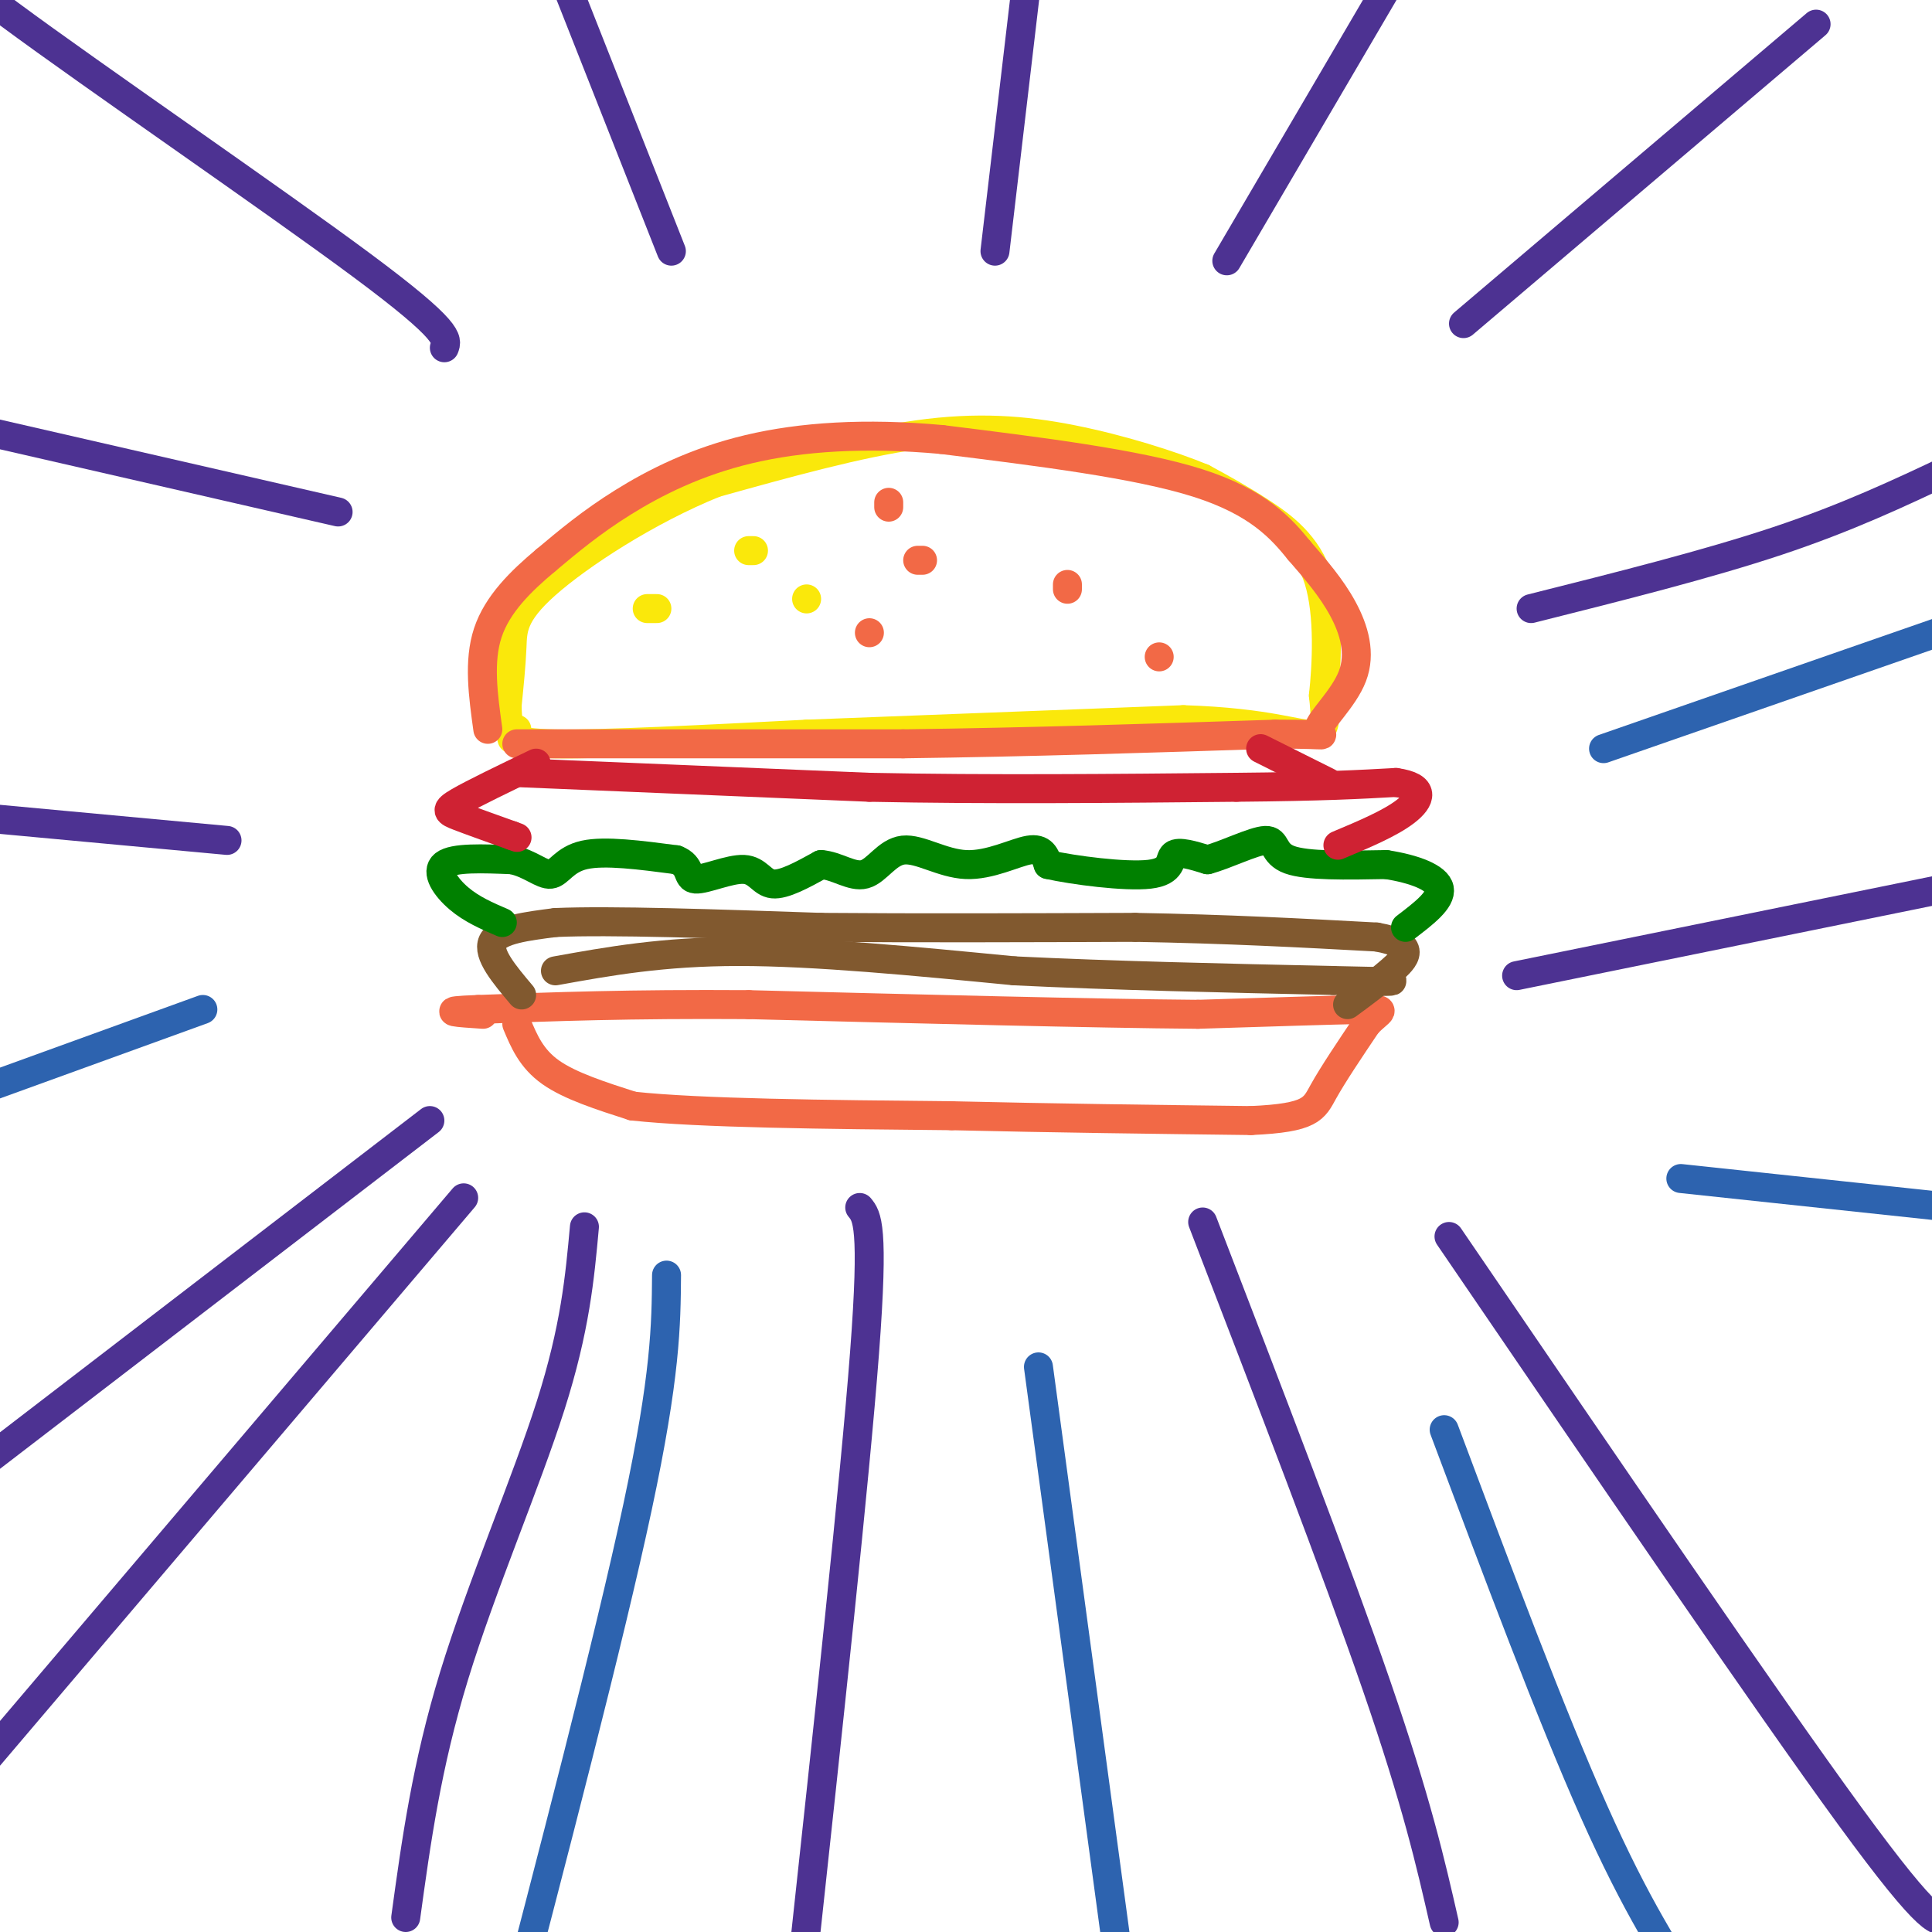 <svg viewBox='0 0 400 400' version='1.1' xmlns='http://www.w3.org/2000/svg' xmlns:xlink='http://www.w3.org/1999/xlink'><g fill='none' stroke='rgb(250,232,11)' stroke-width='6' stroke-linecap='round' stroke-linejoin='round'><path d='M107,151c-1.000,1.417 -2.000,2.833 8,3c10.000,0.167 31.000,-0.917 52,-2'/><path d='M167,152c21.667,-0.833 49.833,-1.917 78,-3'/><path d='M245,149c18.044,0.556 24.156,3.444 27,3c2.844,-0.444 2.422,-4.222 2,-8'/><path d='M274,144c0.655,-5.917 1.292,-16.708 -1,-24c-2.292,-7.292 -7.512,-11.083 -12,-14c-4.488,-2.917 -8.244,-4.958 -12,-7'/><path d='M249,99c-6.560,-2.714 -16.958,-6.000 -27,-8c-10.042,-2.000 -19.726,-2.714 -32,-1c-12.274,1.714 -27.137,5.857 -42,10'/><path d='M148,100c-14.012,5.667 -28.042,14.833 -35,21c-6.958,6.167 -6.845,9.333 -7,13c-0.155,3.667 -0.577,7.833 -1,12'/><path d='M105,146c0.000,3.167 0.500,5.083 1,7'/><path d='M134,126c0.000,0.000 2.000,0.000 2,0'/><path d='M155,114c0.000,0.000 1.000,0.000 1,0'/><path d='M167,124c0.000,0.000 0.000,0.000 0,0'/></g>
<g fill='none' stroke='rgb(242,105,70)' stroke-width='6' stroke-linecap='round' stroke-linejoin='round'><path d='M107,154c0.000,0.000 80.000,0.000 80,0'/><path d='M187,154c26.167,-0.333 51.583,-1.167 77,-2'/><path d='M264,152c13.523,-0.054 8.831,0.810 9,-1c0.169,-1.810 5.199,-6.295 7,-11c1.801,-4.705 0.372,-9.630 -2,-14c-2.372,-4.370 -5.686,-8.185 -9,-12'/><path d='M269,114c-3.711,-4.578 -8.489,-10.022 -21,-14c-12.511,-3.978 -32.756,-6.489 -53,-9'/><path d='M195,91c-15.893,-1.452 -29.125,-0.583 -40,2c-10.875,2.583 -19.393,6.881 -26,11c-6.607,4.119 -11.304,8.060 -16,12'/><path d='M113,116c-5.156,4.311 -10.044,9.089 -12,15c-1.956,5.911 -0.978,12.956 0,20'/><path d='M190,116c0.000,0.000 1.000,0.000 1,0'/><path d='M180,131c0.000,0.000 0.000,0.000 0,0'/><path d='M240,136c0.000,0.000 0.000,0.000 0,0'/><path d='M184,104c0.000,0.000 0.000,1.000 0,1'/><path d='M221,121c0.000,0.000 0.000,1.000 0,1'/><path d='M107,212c1.500,3.583 3.000,7.167 7,10c4.000,2.833 10.500,4.917 17,7'/><path d='M131,229c13.833,1.500 39.917,1.750 66,2'/><path d='M197,231c21.333,0.500 41.667,0.750 62,1'/><path d='M259,232c12.578,-0.556 13.022,-2.444 15,-6c1.978,-3.556 5.489,-8.778 9,-14'/><path d='M283,212c2.689,-2.889 4.911,-3.111 -1,-3c-5.911,0.111 -19.956,0.556 -34,1'/><path d='M248,210c-21.167,-0.167 -57.083,-1.083 -93,-2'/><path d='M155,208c-24.833,-0.167 -40.417,0.417 -56,1'/><path d='M99,209c-9.167,0.333 -4.083,0.667 1,1'/></g>
<g fill='none' stroke='rgb(129,89,47)' stroke-width='6' stroke-linecap='round' stroke-linejoin='round'><path d='M108,206c-3.583,-4.250 -7.167,-8.500 -6,-11c1.167,-2.500 7.083,-3.250 13,-4'/><path d='M115,191c11.333,-0.500 33.167,0.250 55,1'/><path d='M170,192c20.000,0.167 42.500,0.083 65,0'/><path d='M235,192c19.167,0.333 34.583,1.167 50,2'/><path d='M285,194c8.844,1.556 5.956,4.444 3,7c-2.956,2.556 -5.978,4.778 -9,7'/><path d='M115,201c11.083,-2.000 22.167,-4.000 38,-4c15.833,0.000 36.417,2.000 57,4'/><path d='M210,201c20.500,1.000 43.250,1.500 66,2'/><path d='M276,203c13.000,0.333 12.500,0.167 12,0'/></g>
<g fill='none' stroke='rgb(0,128,0)' stroke-width='6' stroke-linecap='round' stroke-linejoin='round'><path d='M104,191c-3.156,-1.356 -6.311,-2.711 -9,-5c-2.689,-2.289 -4.911,-5.511 -3,-7c1.911,-1.489 7.956,-1.244 14,-1'/><path d='M106,178c3.786,0.774 6.250,3.208 8,3c1.750,-0.208 2.786,-3.060 7,-4c4.214,-0.940 11.607,0.030 19,1'/><path d='M140,178c3.303,1.242 2.061,3.848 4,4c1.939,0.152 7.061,-2.152 10,-2c2.939,0.152 3.697,2.758 6,3c2.303,0.242 6.152,-1.879 10,-4'/><path d='M170,179c3.259,0.202 6.406,2.706 9,2c2.594,-0.706 4.633,-4.622 8,-5c3.367,-0.378 8.060,2.783 13,3c4.940,0.217 10.126,-2.509 13,-3c2.874,-0.491 3.437,1.255 4,3'/><path d='M217,179c5.155,1.167 16.042,2.583 21,2c4.958,-0.583 3.988,-3.167 5,-4c1.012,-0.833 4.006,0.083 7,1'/><path d='M250,178c3.738,-0.976 9.583,-3.917 12,-4c2.417,-0.083 1.405,2.690 5,4c3.595,1.310 11.798,1.155 20,1'/><path d='M287,179c5.867,0.911 10.533,2.689 11,5c0.467,2.311 -3.267,5.156 -7,8'/></g>
<g fill='none' stroke='rgb(207,34,51)' stroke-width='6' stroke-linecap='round' stroke-linejoin='round'><path d='M111,158c-6.511,3.133 -13.022,6.267 -16,8c-2.978,1.733 -2.422,2.067 0,3c2.422,0.933 6.711,2.467 11,4'/><path d='M106,173c1.833,0.667 0.917,0.333 0,0'/><path d='M108,160c0.000,0.000 72.000,3.000 72,3'/><path d='M180,163c24.667,0.500 50.333,0.250 76,0'/><path d='M256,163c18.167,-0.167 25.583,-0.583 33,-1'/><path d='M289,162c6.200,0.867 5.200,3.533 2,6c-3.200,2.467 -8.600,4.733 -14,7'/><path d='M261,155c0.000,0.000 14.000,7.000 14,7'/></g>
<g fill='none' stroke='rgb(77,50,146)' stroke-width='6' stroke-linecap='round' stroke-linejoin='round'><path d='M89,232c0.000,0.000 -99.000,76.000 -99,76'/><path d='M96,248c0.000,0.000 -102.000,120.000 -102,120'/><path d='M-6,368c-17.000,20.000 -8.500,10.000 0,0'/><path d='M121,254c-0.956,10.511 -1.911,21.022 -7,37c-5.089,15.978 -14.311,37.422 -20,56c-5.689,18.578 -7.844,34.289 -10,50'/><path d='M178,250c1.500,1.833 3.000,3.667 1,30c-2.000,26.333 -7.500,77.167 -13,128'/><path d='M166,408c-2.167,21.667 -1.083,11.833 0,2'/><path d='M249,253c13.833,35.917 27.667,71.833 36,96c8.333,24.167 11.167,36.583 14,49'/><path d='M300,256c32.917,48.250 65.833,96.500 83,120c17.167,23.500 18.583,22.250 20,21'/><path d='M314,202c0.000,0.000 113.000,-23.000 113,-23'/><path d='M317,126c18.250,-4.583 36.500,-9.167 51,-14c14.500,-4.833 25.250,-9.917 36,-15'/><path d='M303,67c0.000,0.000 73.000,-62.000 73,-62'/><path d='M47,174c0.000,0.000 -97.000,-9.000 -97,-9'/><path d='M70,106c0.000,0.000 -109.000,-25.000 -109,-25'/><path d='M92,72c0.667,-1.689 1.333,-3.378 -17,-17c-18.333,-13.622 -55.667,-39.178 -73,-52c-17.333,-12.822 -14.667,-12.911 -12,-13'/><path d='M139,52c0.000,0.000 -30.000,-76.000 -30,-76'/><path d='M206,52c0.000,0.000 8.000,-68.000 8,-68'/><path d='M254,54c0.000,0.000 34.000,-58.000 34,-58'/></g>
<g fill='none' stroke='rgb(45,99,175)' stroke-width='6' stroke-linecap='round' stroke-linejoin='round'><path d='M138,264c-0.083,10.333 -0.167,20.667 -6,48c-5.833,27.333 -17.417,71.667 -29,116'/><path d='M42,209c0.000,0.000 -80.000,29.000 -80,29'/><path d='M215,283c0.000,0.000 20.000,148.000 20,148'/><path d='M299,296c11.083,29.583 22.167,59.167 31,79c8.833,19.833 15.417,29.917 22,40'/><path d='M348,244c0.000,0.000 75.000,8.000 75,8'/><path d='M332,155c0.000,0.000 92.000,-32.000 92,-32'/></g>
</svg>
